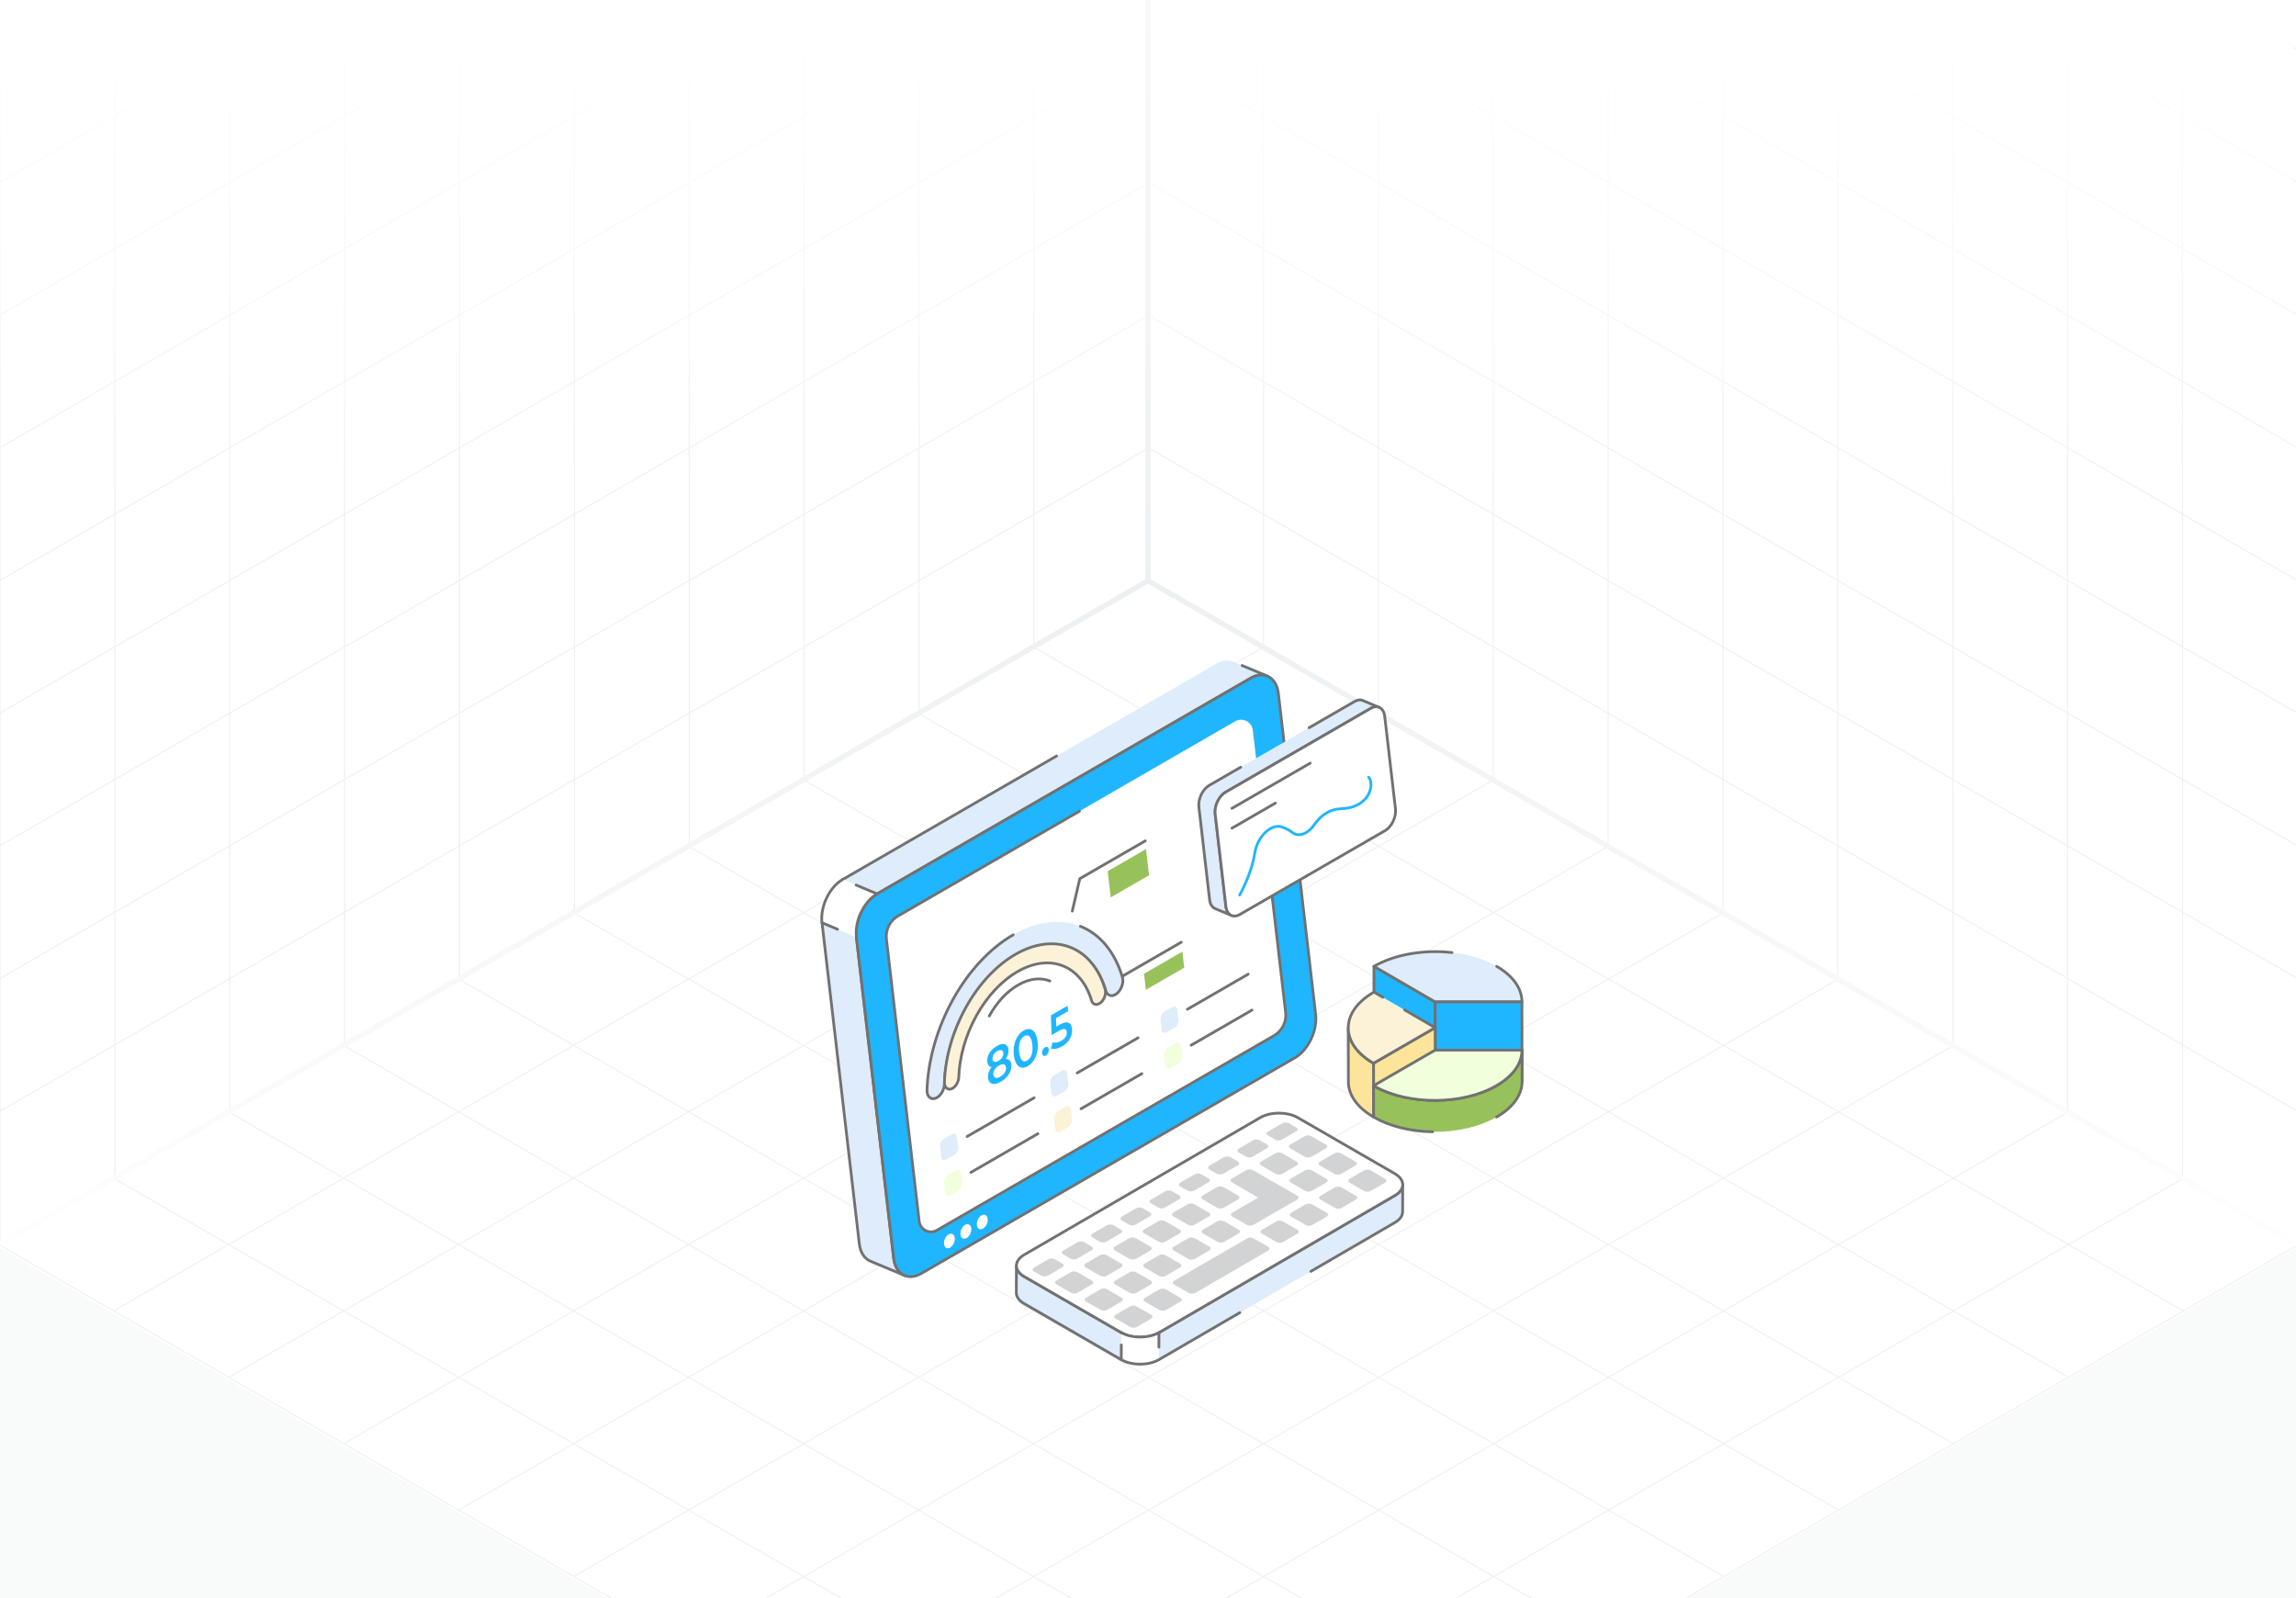 <svg width="431" height="300" viewBox="0 0 431 300" fill="none" xmlns="http://www.w3.org/2000/svg">
<rect x="0" y="0" width="431" height="300" fill="#333333" stroke="none"/>
<g clip-path="url(#clip0_2104_3490)">
<rect width="431" height="300" fill="white"/>
<path d="M237.193 121.463L21.336 246.088M258.779 133.925L42.922 258.55M280.365 146.388L64.507 271.013M301.95 158.85L86.093 283.475M323.536 171.313L107.679 295.938M345.122 183.775L129.265 308.4M366.707 196.238L150.85 320.863M388.293 208.7L172.436 333.325M409.879 221.163L194.022 345.788M194.022 121.463L409.879 246.088M172.436 133.925L388.293 258.55M150.85 146.388L366.707 271.013M129.265 158.85L345.122 283.475M107.679 171.313L323.536 295.938M86.093 183.775L301.95 308.4M64.507 196.238L280.365 320.863M42.922 208.7L258.779 333.325M21.336 221.163L237.193 345.788M215.607 109L-0.25 233.625L215.607 358.25L431.464 233.625L215.607 109Z" stroke="#EDF0F2" stroke-width="0.199"/>
<path d="M237.188 -127.629V121.454M258.75 -115.18V133.904M280.313 -102.731V146.353M301.876 -90.281V158.802M323.438 -77.832V171.251M345.001 -65.383V183.7M366.564 -52.934V196.15M388.126 -40.484V208.599M409.689 -28.035V221.048M215.625 -115.17L431.251 9.322M215.625 -90.261L431.251 34.23M215.625 -65.353L431.251 59.139M215.625 -40.445L431.251 84.047M215.625 -15.536L431.251 108.956M215.625 9.372L431.251 133.864M215.625 34.28L431.251 158.772M215.625 59.189L431.251 183.681M215.625 84.097L431.251 208.589M215.625 -140.078V109.005L431.251 233.497V-15.586L215.625 -140.078Z" stroke="#EDF0F2" stroke-width="0.199"/>
<path d="M194.062 -127.629V121.454M172.5 -115.18V133.904M150.937 -102.731V146.353M129.374 -90.281V158.802M107.812 -77.832V171.251M86.249 -65.383V183.7M64.686 -52.934V196.15M43.124 -40.484V208.599M21.561 -28.035V221.048M215.625 -115.17L-0.001 9.322M215.625 -90.261L-0.001 34.23M215.625 -65.353L-0.001 59.139M215.625 -40.445L-0.001 84.047M215.625 -15.536L-0.001 108.956M215.625 9.372L-0.001 133.864M215.625 34.28L-0.001 158.772M215.625 59.189L-0.001 183.681M215.625 84.097L-0.001 208.589M215.625 -140.078V109.005L-0.001 233.497V-15.586L215.625 -140.078Z" stroke="#EDF0F2" stroke-width="0.199"/>
<path d="M215.5 0L-0.5 0V184.5L215.5 60L215.5 0Z" fill="url(#paint0_linear_2104_3490)"/>
<path d="M214.5 0L430.5 0V184.5L214.5 60L214.5 0Z" fill="url(#paint1_linear_2104_3490)"/>
<path d="M215.5 418.5H431.5V234L215.5 358.5L215.5 418.5Z" fill="#F9FAFA"/>
<path d="M215.5 418.5H-0.5V234L215.5 358.5L215.5 418.5Z" fill="#F9FAFA"/>
<path d="M0 233.5L215.5 109M215.5 109L431 233.5M215.5 109V0" stroke="url(#paint2_radial_2104_3490)"/>
<path d="M257.912 181.398L257.936 196.337L269.424 203.013L269.401 188.075L257.912 181.398Z" fill="#1FB6FF"/>
<path d="M269.424 203.271C269.379 203.271 269.335 203.259 269.295 203.236L257.806 196.559C257.726 196.514 257.677 196.428 257.677 196.337L257.654 181.399C257.654 181.307 257.703 181.221 257.783 181.175C257.864 181.129 257.963 181.13 258.042 181.176L269.531 187.852C269.61 187.898 269.659 187.983 269.659 188.075L269.682 203.013C269.682 203.105 269.634 203.19 269.553 203.237C269.514 203.26 269.469 203.271 269.424 203.271ZM258.194 196.188L269.166 202.564L269.143 188.223L258.171 181.848L258.194 196.188Z" fill="#717171"/>
<path d="M278.906 180.388C272.553 177.75 263.643 178.086 257.912 181.395L269.401 188.072L285.693 188.072C285.707 185.658 284.127 183.241 280.958 181.399C280.312 181.024 279.625 180.687 278.906 180.388Z" fill="#DEECFB"/>
<path d="M285.694 188.339H269.401C269.356 188.339 269.311 188.326 269.272 188.303L257.783 181.627C257.703 181.581 257.654 181.496 257.654 181.404C257.654 181.311 257.704 181.227 257.783 181.18C261.673 178.934 267.209 177.953 272.589 178.558C272.731 178.573 272.832 178.701 272.817 178.844C272.801 178.984 272.668 179.08 272.531 179.07C267.436 178.502 262.207 179.371 258.434 181.408L269.471 187.822H285.431C285.332 185.495 283.708 183.304 280.829 181.63C280.705 181.558 280.663 181.401 280.735 181.277C280.807 181.154 280.964 181.111 281.088 181.184C284.239 183.016 285.967 185.465 285.952 188.081C285.951 188.224 285.836 188.339 285.694 188.339Z" fill="#717171"/>
<path d="M269.402 188.078L269.426 203.016L285.718 203.016L285.695 188.078L269.402 188.078Z" fill="#1FB6FF"/>
<path d="M285.719 203.27H269.426C269.284 203.27 269.168 203.155 269.168 203.012L269.145 188.075C269.145 188.006 269.172 187.94 269.22 187.892C269.269 187.844 269.334 187.816 269.403 187.816H285.695C285.837 187.816 285.953 187.931 285.953 188.075L285.977 203.012C285.977 203.081 285.949 203.146 285.901 203.195C285.853 203.243 285.787 203.27 285.719 203.27ZM269.684 202.754H285.46L285.438 188.333H269.661L269.684 202.754Z" fill="#717171"/>
<path d="M257.834 199.598L257.857 209.695L269.427 203.015L269.404 192.918L257.834 199.598Z" fill="#FCE49A"/>
<path d="M257.858 209.946C257.814 209.946 257.769 209.935 257.729 209.912C257.649 209.866 257.6 209.781 257.6 209.689L257.576 199.592C257.576 199.499 257.625 199.414 257.705 199.367L269.276 192.687C269.355 192.641 269.454 192.641 269.533 192.687C269.613 192.734 269.663 192.818 269.663 192.91L269.686 203.007C269.686 203.1 269.637 203.185 269.557 203.232L257.987 209.912C257.947 209.935 257.902 209.946 257.858 209.946ZM258.093 199.741L258.115 209.241L269.169 202.859L269.148 193.358L258.093 199.741Z" fill="#717171"/>
<path d="M253.094 192.965L253.117 203.062C253.124 205.463 254.702 207.859 257.853 209.691L257.83 199.593C254.679 197.762 253.101 195.365 253.094 192.965Z" fill="#FCE49A"/>
<path d="M257.852 209.953C257.807 209.953 257.762 209.941 257.723 209.918C254.592 208.099 252.865 205.666 252.858 203.068L252.834 192.97C252.833 192.827 252.949 192.711 253.092 192.711H253.092C253.234 192.711 253.35 192.826 253.35 192.968C253.357 195.377 254.994 197.651 257.958 199.375C258.038 199.42 258.087 199.505 258.087 199.597L258.11 209.694C258.11 209.787 258.062 209.872 257.981 209.919C257.941 209.942 257.897 209.953 257.852 209.953ZM253.356 195.393L253.374 203.066C253.38 205.366 254.874 207.546 257.593 209.238L257.571 199.746C255.508 198.521 254.072 197.025 253.356 195.393Z" fill="#717171"/>
<path d="M257.834 203.805L257.857 209.695C264.203 213.382 274.529 213.386 280.922 209.695C284.113 207.853 285.719 205.436 285.72 203.015L285.697 197.125C285.696 199.546 284.089 201.963 280.899 203.805C274.506 207.496 264.179 207.492 257.834 203.805Z" fill="#97C15A"/>
<path d="M268.924 212.717C268.923 212.717 268.922 212.717 268.92 212.717C264.693 212.65 260.718 211.656 257.728 209.918C257.649 209.873 257.6 209.788 257.6 209.696L257.576 203.807C257.576 203.714 257.625 203.628 257.705 203.582C257.786 203.536 257.885 203.537 257.964 203.583C264.231 207.223 274.462 207.223 280.77 203.582C283.78 201.845 285.438 199.552 285.439 197.125C285.439 196.983 285.555 196.867 285.697 196.867H285.697C285.839 196.867 285.955 196.982 285.955 197.124L285.979 203.014C285.978 205.633 284.228 208.086 281.052 209.919C280.928 209.988 280.77 209.947 280.699 209.824C280.628 209.701 280.67 209.543 280.794 209.471C283.804 207.734 285.462 205.441 285.462 203.015L285.449 199.526C284.717 201.221 283.209 202.771 281.028 204.03C274.706 207.679 264.531 207.753 258.094 204.248L258.116 209.546C261.015 211.194 264.847 212.136 268.928 212.2C269.071 212.202 269.184 212.32 269.182 212.462C269.18 212.604 269.065 212.717 268.924 212.717Z" fill="#717171"/>
<path d="M259.581 187.211L257.914 186.242C251.52 189.933 251.487 195.911 257.832 199.599L269.402 192.919L263.67 189.587" fill="#FCF2D7"/>
<path d="M257.83 199.849C257.786 199.849 257.741 199.837 257.701 199.814C254.56 197.988 252.832 195.547 252.836 192.938C252.84 190.311 254.597 187.85 257.783 186.01C257.864 185.964 257.963 185.966 258.042 186.012L259.709 186.98C259.832 187.051 259.874 187.209 259.803 187.333C259.73 187.455 259.571 187.498 259.45 187.425L257.913 186.533C254.974 188.267 253.356 190.538 253.352 192.939C253.349 195.321 254.938 197.572 257.832 199.292L268.886 192.91L263.539 189.802C263.415 189.731 263.373 189.573 263.445 189.449C263.516 189.326 263.675 189.283 263.798 189.357L269.53 192.688C269.61 192.734 269.659 192.819 269.659 192.911C269.659 193.003 269.61 193.088 269.53 193.134L257.96 199.815C257.92 199.838 257.875 199.849 257.83 199.849Z" fill="#717171"/>
<path d="M257.836 203.805C264.181 207.493 274.508 207.496 280.901 203.805C284.091 201.963 285.698 199.546 285.699 197.125L269.406 197.125L257.836 203.805Z" fill="#F1FFDD"/>
<path d="M269.354 206.822C265.13 206.822 260.912 205.891 257.707 204.028C257.627 203.982 257.578 203.897 257.578 203.806C257.578 203.713 257.628 203.628 257.707 203.582L269.278 196.901C269.317 196.879 269.361 196.867 269.407 196.867H285.699C285.768 196.867 285.833 196.894 285.882 196.943C285.93 196.991 285.957 197.057 285.957 197.125C285.956 199.744 284.207 202.196 281.03 204.029C277.805 205.891 273.576 206.822 269.354 206.822ZM258.358 203.803C264.653 207.224 274.595 207.149 280.772 203.582C283.675 201.907 285.321 199.714 285.435 197.384H269.476L258.358 203.803Z" fill="#717171"/>
<path d="M237.915 126.926C237.021 126.555 235.936 126.645 234.8 127.296L164.65 167.797L158.188 165.095L228.337 124.593C229.473 123.942 230.559 123.84 231.453 124.223L237.915 126.926Z" fill="#DEECFB"/>
<path d="M169.824 239.436L163.361 236.734C162.276 236.274 161.497 235.137 161.306 233.465L154.309 173.211L160.759 175.926L167.756 236.167C167.947 237.84 168.739 238.977 169.824 239.436Z" fill="#DEECFB"/>
<path d="M164.655 168.047C164.566 168.047 164.479 168 164.431 167.918C164.36 167.795 164.402 167.636 164.526 167.565L234.675 127.063C235.195 126.765 235.721 126.574 236.233 126.491L233.062 125.165C232.931 125.11 232.869 124.959 232.924 124.827C232.979 124.695 233.129 124.632 233.262 124.689L238.02 126.679C238.151 126.733 238.213 126.884 238.158 127.015C238.103 127.148 237.953 127.208 237.821 127.156C236.96 126.8 235.962 126.922 234.932 127.511L164.784 168.012C164.743 168.036 164.699 168.047 164.655 168.047Z" fill="#717171"/>
<path d="M158.19 165.35C158.101 165.35 158.014 165.304 157.966 165.221C157.895 165.098 157.937 164.939 158.061 164.868L198.218 141.683C198.341 141.612 198.499 141.654 198.571 141.778C198.642 141.901 198.6 142.059 198.476 142.131L158.319 165.316C158.278 165.339 158.234 165.35 158.19 165.35Z" fill="#717171"/>
<path d="M169.823 239.694C169.79 239.694 169.756 239.688 169.723 239.674L163.26 236.971C162.048 236.458 161.242 235.19 161.047 233.494L154.051 173.241C154.034 173.099 154.136 172.971 154.277 172.955C154.414 172.94 154.547 173.039 154.564 173.181L161.561 233.435C161.733 234.941 162.425 236.057 163.461 236.495L168.33 238.532C167.892 237.915 167.604 237.12 167.498 236.197L160.501 175.957C160.485 175.815 160.586 175.687 160.728 175.671C160.864 175.653 160.997 175.755 161.014 175.896L168.011 236.137C168.183 237.641 168.88 238.756 169.924 239.198C170.055 239.254 170.116 239.405 170.061 239.536C170.019 239.635 169.924 239.694 169.823 239.694Z" fill="#717171"/>
<path d="M234.804 127.295C237.307 125.85 239.623 127.141 239.977 130.19L246.974 190.433C247.328 193.482 245.584 197.117 243.082 198.562L172.932 239.063C170.43 240.508 168.114 239.217 167.76 236.168L160.762 175.924C160.408 172.876 162.152 169.241 164.655 167.796L234.804 127.295Z" fill="#1FB6FF"/>
<path d="M170.926 239.915C170.435 239.915 169.964 239.808 169.532 239.59C168.412 239.027 167.692 237.823 167.502 236.199L160.506 175.956C160.142 172.824 161.945 169.063 164.525 167.573L234.675 127.072C235.915 126.357 237.169 126.25 238.205 126.771C239.324 127.334 240.045 128.538 240.234 130.161L247.23 190.405C247.595 193.537 245.791 197.297 243.211 198.787L173.061 239.288C172.339 239.705 171.612 239.915 170.926 239.915ZM234.933 127.52L164.784 168.02C162.366 169.416 160.677 172.95 161.019 175.896L168.016 236.139C168.184 237.585 168.804 238.647 169.763 239.129C170.639 239.569 171.719 239.466 172.803 238.84L242.952 198.34C245.371 196.943 247.06 193.41 246.717 190.465L239.72 130.221C239.553 128.776 238.932 127.714 237.973 127.232C237.098 126.794 236.018 126.894 234.933 127.52Z" fill="#717171"/>
<path d="M168.59 171.935L231.861 135.405C233.246 134.606 234.996 135.486 235.18 137.074L241.334 190.054C241.539 191.816 240.677 193.53 239.141 194.417L175.869 230.946C174.485 231.746 172.735 230.866 172.55 229.278L166.397 176.298C166.192 174.536 167.054 172.822 168.59 171.935Z" fill="white"/>
<path d="M174.758 231.503C174.378 231.503 173.997 231.414 173.645 231.238C172.896 230.862 172.391 230.139 172.294 229.307L166.141 176.328C165.925 174.462 166.835 172.65 168.461 171.711L202.513 152.05C202.636 151.979 202.795 152.021 202.866 152.145C202.938 152.268 202.895 152.426 202.772 152.498L168.72 172.158C167.272 172.994 166.461 174.607 166.654 176.267L172.807 229.247C172.884 229.906 173.283 230.478 173.876 230.776C174.468 231.074 175.166 231.055 175.741 230.721L239.013 194.192C240.46 193.357 241.271 191.743 241.078 190.082L236.376 149.602C236.36 149.459 236.461 149.331 236.603 149.315C236.741 149.294 236.872 149.399 236.889 149.541L241.591 190.023C241.807 191.889 240.896 193.701 239.271 194.64L175.999 231.169C175.615 231.391 175.187 231.503 174.758 231.503Z" fill="#717171"/>
<path d="M160.758 175.927L154.3 173.223C153.945 170.174 155.689 166.539 158.192 165.094L164.65 167.798C162.147 169.243 160.403 172.878 160.758 175.927Z" fill="white"/>
<path d="M157.227 174.699C157.194 174.699 157.16 174.693 157.128 174.679L154.199 173.453C154.114 173.416 154.054 173.337 154.043 173.245C153.679 170.112 155.482 166.352 158.063 164.862C158.186 164.792 158.344 164.833 158.415 164.957C158.487 165.081 158.444 165.239 158.321 165.31C155.943 166.682 154.271 170.12 154.54 173.035L157.327 174.203C157.459 174.258 157.52 174.409 157.465 174.541C157.424 174.64 157.328 174.699 157.227 174.699Z" fill="#717171"/>
<path d="M160.76 176.182C160.631 176.182 160.519 176.085 160.504 175.954C160.161 172.996 161.748 169.48 164.098 167.842L160.615 166.384C160.484 166.329 160.422 166.178 160.477 166.046C160.532 165.914 160.684 165.851 160.815 165.908L164.752 167.556C164.843 167.594 164.904 167.681 164.91 167.778C164.916 167.876 164.867 167.969 164.782 168.018C162.364 169.414 160.674 172.948 161.017 175.894C161.033 176.036 160.932 176.164 160.79 176.18C160.78 176.181 160.77 176.182 160.76 176.182Z" fill="#717171"/>
<path d="M263.31 222.387L263.298 227.461C263.298 228.197 262.812 228.932 261.852 229.494L217.539 255.245L217.552 250.158L261.864 224.407C262.824 223.846 263.31 223.11 263.31 222.387Z" fill="#DEECFB"/>
<path d="M210.491 250.157L210.479 255.244L192.263 244.721C191.278 244.16 190.779 243.412 190.779 242.664L190.804 237.602C190.804 238.337 191.303 239.085 192.276 239.646L210.491 250.157Z" fill="#DEECFB"/>
<path d="M217.536 255.5C217.447 255.5 217.36 255.454 217.312 255.372C217.241 255.248 217.283 255.091 217.406 255.019L232.611 246.184C232.732 246.111 232.891 246.154 232.963 246.277C233.035 246.401 232.993 246.558 232.87 246.63L217.665 255.465C217.624 255.489 217.58 255.5 217.536 255.5Z" fill="#717171"/>
<path d="M217.549 250.417C217.461 250.417 217.374 250.371 217.326 250.289C217.254 250.165 217.296 250.007 217.42 249.936L261.732 224.184C262.567 223.696 263.047 223.045 263.05 222.394V222.386C263.051 222.244 263.166 222.129 263.308 222.129C263.308 222.129 263.308 222.129 263.309 222.129C263.451 222.129 263.567 222.245 263.567 222.387C263.567 222.387 263.567 222.387 263.567 222.388C263.567 222.39 263.567 222.393 263.567 222.395L263.554 227.463C263.554 228.323 262.995 229.124 261.98 229.717L246.197 238.888C246.074 238.96 245.917 238.917 245.844 238.795C245.773 238.671 245.815 238.514 245.938 238.442L261.72 229.271C262.57 228.775 263.038 228.132 263.038 227.462L263.047 223.749C262.785 224.075 262.429 224.375 261.992 224.63L217.679 250.382C217.638 250.406 217.594 250.417 217.549 250.417Z" fill="#717171"/>
<path d="M210.479 255.503C210.436 255.503 210.391 255.491 210.35 255.468L192.135 244.946C191.095 244.353 190.521 243.542 190.521 242.665L190.547 237.601C190.547 237.459 190.663 237.344 190.805 237.344H190.805C190.948 237.344 191.063 237.46 191.063 237.602C191.063 238.267 191.552 238.931 192.405 239.423L210.621 249.934C210.745 250.005 210.787 250.163 210.715 250.287C210.644 250.41 210.486 250.451 210.363 250.381L192.147 239.871C191.692 239.608 191.324 239.297 191.057 238.958L191.038 242.666C191.038 243.348 191.518 244 192.392 244.498L210.609 255.021C210.732 255.092 210.775 255.25 210.703 255.373C210.655 255.456 210.568 255.503 210.479 255.503Z" fill="#717171"/>
<path d="M261.841 220.33C263.791 221.456 263.801 223.285 261.864 224.411L217.552 250.162C215.606 251.293 212.448 251.293 210.498 250.167L192.276 239.647C190.318 238.516 190.308 236.687 192.253 235.556L236.565 209.805C238.503 208.679 241.661 208.679 243.619 209.809L261.841 220.33Z" fill="white"/>
<path d="M214.023 251.259C212.7 251.259 211.377 250.968 210.369 250.386L192.147 239.866C191.114 239.269 190.544 238.462 190.543 237.59C190.542 236.725 191.103 235.922 192.124 235.329L236.436 209.577C238.443 208.411 241.724 208.412 243.749 209.58L261.97 220.101C263 220.696 263.568 221.503 263.569 222.372C263.57 223.236 263.011 224.038 261.994 224.629L217.681 250.381C216.674 250.967 215.349 251.259 214.023 251.259ZM240.081 209.211C238.852 209.211 237.627 209.483 236.695 210.023L192.383 235.775C191.529 236.272 191.058 236.917 191.059 237.589C191.06 238.269 191.538 238.918 192.406 239.419L210.627 249.938C212.504 251.022 215.553 251.021 217.422 249.935L261.735 224.183C262.585 223.688 263.054 223.046 263.053 222.373C263.052 221.696 262.576 221.047 261.712 220.549L243.491 210.028C242.548 209.484 241.313 209.211 240.081 209.211Z" fill="#717171"/>
<path d="M227.001 234.025C227.339 234.221 227.347 234.538 227.005 234.736L224.294 236.312C223.958 236.507 223.405 236.507 223.066 236.312L220.337 234.736C219.993 234.538 219.997 234.221 220.333 234.025L223.045 232.45C223.386 232.251 223.928 232.251 224.272 232.45L227.001 234.025Z" fill="#D1D3D4"/>
<path d="M249.044 227.667C249.382 227.862 249.384 228.183 249.042 228.381L246.331 229.957C245.995 230.152 245.442 230.152 245.103 229.957L242.374 228.381C242.036 228.186 242.034 227.866 242.37 227.67L245.081 226.095C245.423 225.896 245.976 225.896 246.314 226.091L249.044 227.667Z" fill="#D1D3D4"/>
<path d="M226.932 227.627C227.27 227.823 227.272 228.143 226.936 228.338L224.224 229.914C223.883 230.113 223.335 230.109 222.997 229.914L220.268 228.338C219.924 228.14 219.917 227.823 220.258 227.624L222.97 226.048C223.306 225.853 223.859 225.853 224.203 226.052L226.932 227.627Z" fill="#D1D3D4"/>
<path d="M226.851 221.219C227.195 221.418 227.197 221.738 226.861 221.934L224.149 223.509C223.813 223.705 223.26 223.705 222.916 223.506L221.552 222.718C221.213 222.523 221.212 222.203 221.548 222.007L224.259 220.432C224.595 220.236 225.148 220.236 225.487 220.432L226.851 221.219Z" fill="#D1D3D4"/>
<path d="M232.347 218.028C232.691 218.226 232.693 218.546 232.351 218.745L229.64 220.321C229.303 220.516 228.751 220.516 228.407 220.318L227.042 219.53C226.704 219.334 226.702 219.014 227.038 218.819L229.749 217.243C230.091 217.045 230.644 217.045 230.982 217.24L232.347 218.028Z" fill="#D1D3D4"/>
<path d="M232.42 224.428C232.758 224.623 232.76 224.944 232.424 225.139L229.712 226.715C229.376 226.91 228.823 226.91 228.485 226.715L225.756 225.139C225.412 224.941 225.41 224.62 225.746 224.425L228.458 222.849C228.794 222.654 229.347 222.654 229.691 222.852L232.42 224.428Z" fill="#D1D3D4"/>
<path d="M243.48 224.454C243.818 224.649 243.82 224.97 243.484 225.165L235.278 229.934C234.942 230.129 234.389 230.129 234.051 229.934L231.322 228.358C230.978 228.159 230.981 227.842 231.317 227.647L239.523 222.878C239.859 222.683 240.407 222.68 240.751 222.878L243.48 224.454Z" fill="#D1D3D4"/>
<path d="M232.497 230.833C232.836 231.028 232.837 231.348 232.501 231.544L229.79 233.119C229.448 233.318 228.901 233.315 228.562 233.119L225.833 231.544C225.489 231.345 225.488 231.031 225.829 230.833L228.541 229.257C228.877 229.062 229.424 229.059 229.768 229.257L232.497 230.833Z" fill="#D1D3D4"/>
<path d="M199.394 237.174C199.738 237.372 199.745 237.689 199.404 237.888L196.692 239.464C196.356 239.659 195.803 239.659 195.459 239.461L194.095 238.673C193.756 238.477 193.755 238.157 194.091 237.962L196.802 236.386C197.144 236.187 197.691 236.191 198.03 236.386L199.394 237.174Z" fill="#D1D3D4"/>
<path d="M210.383 230.794C210.726 230.992 210.728 231.312 210.392 231.508L207.681 233.084C207.344 233.279 206.792 233.279 206.448 233.08L205.083 232.293C204.745 232.097 204.743 231.777 205.079 231.582L207.79 230.006C208.127 229.811 208.68 229.811 209.018 230.006L210.383 230.794Z" fill="#D1D3D4"/>
<path d="M204.889 233.981C205.233 234.18 205.235 234.5 204.899 234.695L202.187 236.271C201.846 236.47 201.293 236.47 200.949 236.271L199.584 235.483C199.246 235.288 199.244 234.968 199.586 234.769L202.297 233.193C202.633 232.998 203.186 232.998 203.525 233.193L204.889 233.981Z" fill="#D1D3D4"/>
<path d="M215.949 234.01C216.288 234.206 216.289 234.526 215.953 234.721L213.242 236.297C212.906 236.492 212.353 236.492 212.014 236.297L209.285 234.721C208.941 234.523 208.939 234.202 209.276 234.007L211.987 232.431C212.323 232.236 212.876 232.236 213.22 232.434L215.949 234.01Z" fill="#D1D3D4"/>
<path d="M221.513 237.219C221.851 237.415 221.853 237.735 221.517 237.93L218.805 239.506C218.469 239.702 217.916 239.701 217.578 239.506L214.849 237.931C214.505 237.732 214.509 237.415 214.845 237.22L217.556 235.644C217.892 235.448 218.44 235.445 218.784 235.644L221.513 237.219Z" fill="#D1D3D4"/>
<path d="M243.548 230.859C243.886 231.054 243.888 231.374 243.552 231.57L240.84 233.146C240.504 233.341 239.951 233.341 239.613 233.146L236.884 231.57C236.546 231.375 236.544 231.054 236.88 230.859L239.591 229.283C239.927 229.088 240.48 229.088 240.819 229.283L243.548 230.859Z" fill="#D1D3D4"/>
<path d="M221.437 230.812C221.776 231.008 221.783 231.325 221.441 231.523L218.73 233.099C218.394 233.294 217.841 233.294 217.503 233.099L214.773 231.523C214.43 231.325 214.428 231.004 214.764 230.809L217.475 229.233C217.817 229.035 218.364 229.038 218.708 229.236L221.437 230.812Z" fill="#D1D3D4"/>
<path d="M238.058 234.046C238.397 234.242 238.399 234.562 238.062 234.757L224.368 242.716C224.032 242.911 223.479 242.911 223.14 242.716L220.411 241.14C220.073 240.945 220.071 240.625 220.407 240.429L234.102 232.471C234.438 232.275 234.991 232.275 235.329 232.471L238.058 234.046Z" fill="#D1D3D4"/>
<path d="M210.53 243.6C210.869 243.795 210.876 244.112 210.534 244.311L207.823 245.886C207.487 246.082 206.934 246.082 206.596 245.886L203.866 244.311C203.522 244.112 203.526 243.795 203.862 243.6L206.574 242.024C206.916 241.825 207.457 241.825 207.801 242.024L210.53 243.6Z" fill="#D1D3D4"/>
<path d="M216.091 246.813C216.429 247.009 216.436 247.326 216.095 247.524L213.383 249.1C213.047 249.295 212.494 249.295 212.156 249.1L209.427 247.524C209.089 247.329 209.087 247.009 209.423 246.813L212.134 245.238C212.476 245.039 213.023 245.042 213.362 245.238L216.091 246.813Z" fill="#D1D3D4"/>
<path d="M221.586 243.624C221.924 243.82 221.926 244.14 221.59 244.335L218.878 245.911C218.537 246.11 217.984 246.11 217.645 245.914L214.916 244.339C214.578 244.143 214.576 243.823 214.918 243.625L217.629 242.049C217.965 241.853 218.518 241.854 218.857 242.049L221.586 243.624Z" fill="#D1D3D4"/>
<path d="M204.967 240.386C205.305 240.582 205.312 240.899 204.971 241.097L202.259 242.673C201.923 242.868 201.37 242.868 201.032 242.673L198.303 241.097C197.959 240.899 197.957 240.578 198.293 240.383L201.005 238.807C201.346 238.609 201.894 238.612 202.238 238.811L204.967 240.386Z" fill="#D1D3D4"/>
<path d="M210.46 237.194C210.798 237.389 210.8 237.709 210.464 237.905L207.752 239.48C207.411 239.679 206.858 239.679 206.519 239.484L203.79 237.908C203.447 237.709 203.445 237.389 203.786 237.191L206.498 235.615C206.834 235.419 207.387 235.42 207.731 235.618L210.46 237.194Z" fill="#D1D3D4"/>
<path d="M216.021 240.407C216.36 240.602 216.362 240.923 216.026 241.118L213.314 242.694C212.972 242.892 212.419 242.892 212.081 242.697L209.352 241.121C209.008 240.923 209.012 240.606 209.354 240.407L212.065 238.831C212.401 238.636 212.948 238.633 213.292 238.831L216.021 240.407Z" fill="#D1D3D4"/>
<path d="M221.361 224.407C221.705 224.605 221.707 224.926 221.371 225.121L218.659 226.697C218.318 226.895 217.77 226.892 217.426 226.694L216.062 225.906C215.723 225.71 215.716 225.393 216.058 225.195L218.769 223.619C219.105 223.424 219.658 223.424 219.997 223.619L221.361 224.407Z" fill="#D1D3D4"/>
<path d="M215.867 227.6C216.211 227.798 216.218 228.115 215.876 228.314L213.165 229.889C212.829 230.085 212.276 230.085 211.932 229.886L210.567 229.098C210.229 228.903 210.227 228.583 210.563 228.388L213.275 226.812C213.617 226.613 214.164 226.616 214.502 226.812L215.867 227.6Z" fill="#D1D3D4"/>
<path d="M237.832 214.837C238.176 215.035 238.177 215.355 237.841 215.551L235.13 217.126C234.794 217.322 234.241 217.322 233.897 217.123L232.532 216.336C232.194 216.14 232.192 215.82 232.528 215.625L235.24 214.049C235.576 213.854 236.129 213.854 236.467 214.049L237.832 214.837Z" fill="#D1D3D4"/>
<path d="M243.4 218.057C243.739 218.252 243.741 218.573 243.404 218.768L240.693 220.344C240.357 220.539 239.804 220.539 239.465 220.344L236.736 218.768C236.393 218.57 236.391 218.249 236.727 218.054L239.438 216.478C239.774 216.283 240.327 216.283 240.671 216.481L243.4 218.057Z" fill="#D1D3D4"/>
<path d="M248.96 221.266C249.298 221.462 249.3 221.782 248.964 221.977L246.253 223.553C245.917 223.748 245.364 223.748 245.025 223.553L242.296 221.977C241.952 221.779 241.956 221.462 242.292 221.266L245.003 219.691C245.34 219.495 245.887 219.492 246.231 219.691L248.96 221.266Z" fill="#D1D3D4"/>
<path d="M254.524 224.476C254.863 224.671 254.865 224.992 254.528 225.187L251.817 226.763C251.481 226.958 250.928 226.958 250.59 226.763L247.86 225.187C247.522 224.992 247.52 224.671 247.856 224.476L250.568 222.9C250.904 222.705 251.457 222.705 251.795 222.9L254.524 224.476Z" fill="#D1D3D4"/>
<path d="M243.318 211.649C243.662 211.848 243.664 212.168 243.328 212.363L240.616 213.939C240.28 214.134 239.727 214.134 239.383 213.936L238.019 213.148C237.68 212.953 237.678 212.632 238.015 212.437L240.726 210.861C241.062 210.666 241.615 210.666 241.953 210.861L243.318 211.649Z" fill="#D1D3D4"/>
<path d="M248.889 214.862C249.227 215.057 249.229 215.377 248.893 215.573L246.181 217.148C245.845 217.344 245.292 217.344 244.954 217.148L242.225 215.573C241.881 215.374 241.879 215.054 242.215 214.859L244.926 213.283C245.263 213.087 245.816 213.088 246.159 213.286L248.889 214.862Z" fill="#D1D3D4"/>
<path d="M254.452 218.075C254.791 218.27 254.792 218.591 254.456 218.786L251.745 220.362C251.409 220.557 250.856 220.557 250.517 220.362L247.788 218.786C247.444 218.587 247.448 218.27 247.784 218.075L250.496 216.499C250.832 216.304 251.379 216.301 251.723 216.499L254.452 218.075Z" fill="#D1D3D4"/>
<path d="M260.015 221.289C260.353 221.484 260.355 221.804 260.019 222L257.307 223.575C256.971 223.771 256.418 223.771 256.08 223.575L253.351 222C253.012 221.804 253.01 221.484 253.347 221.289L256.058 219.713C256.394 219.518 256.947 219.518 257.285 219.713L260.015 221.289Z" fill="#D1D3D4"/>
<path d="M243.481 224.452C243.82 224.648 243.821 224.968 243.48 225.167L240.768 226.742C240.432 226.938 239.879 226.938 239.541 226.742L231.248 221.954C230.904 221.756 230.902 221.436 231.238 221.24L233.95 219.665C234.292 219.466 234.845 219.466 235.188 219.665L243.481 224.452Z" fill="#D1D3D4"/>
<path d="M217.553 250.156L217.538 255.238C215.593 256.369 212.435 256.369 210.484 255.243L210.499 250.161C212.449 251.287 215.607 251.287 217.553 250.156Z" fill="white"/>
<path d="M214.009 256.339C212.687 256.339 211.364 256.047 210.356 255.465C210.275 255.419 210.227 255.333 210.227 255.24L210.234 252.472C210.235 252.33 210.35 252.215 210.492 252.215H210.493C210.636 252.215 210.751 252.331 210.75 252.474L210.743 255.09C212.628 256.101 215.582 256.075 217.409 255.014C217.531 254.942 217.69 254.984 217.762 255.107C217.834 255.231 217.792 255.389 217.668 255.46C216.661 256.046 215.336 256.339 214.009 256.339Z" fill="#717171"/>
<path d="M217.547 253.152H217.546C217.403 253.152 217.288 253.036 217.289 252.893L217.295 250.58C215.269 251.54 212.265 251.474 210.371 250.381C210.248 250.309 210.205 250.151 210.277 250.028C210.348 249.905 210.507 249.863 210.629 249.933C212.507 251.017 215.555 251.016 217.425 249.93C217.504 249.883 217.603 249.882 217.683 249.929C217.763 249.975 217.813 250.061 217.812 250.154L217.805 252.895C217.804 253.037 217.689 253.152 217.547 253.152Z" fill="#717171"/>
<path d="M201.286 171.288C201.267 171.288 201.247 171.286 201.227 171.281C201.089 171.248 201.002 171.11 201.034 170.971L202.451 164.883C202.467 164.813 202.511 164.754 202.573 164.717L214.859 157.625C214.982 157.553 215.14 157.595 215.212 157.719C215.283 157.842 215.241 158.001 215.118 158.072L202.928 165.109L201.537 171.088C201.51 171.207 201.403 171.288 201.286 171.288Z" fill="#717171"/>
<path d="M215.129 159.387L215.7 164.302L208.503 168.458L207.932 163.542L215.129 159.387Z" fill="#97C15A"/>
<path d="M221.951 178.641L222.301 181.651L215.104 185.806L214.754 182.796L221.951 178.641Z" fill="#97C15A"/>
<path d="M207.932 185.106C207.843 185.106 207.756 185.059 207.709 184.977C207.637 184.854 207.679 184.695 207.803 184.624L221.617 176.648C221.74 176.577 221.898 176.618 221.969 176.742C222.041 176.866 221.998 177.024 221.875 177.095L208.061 185.072C208.02 185.095 207.976 185.106 207.932 185.106Z" fill="#717171"/>
<path d="M190.206 175.477C194.764 172.846 199.189 172.424 202.812 173.877C206.435 175.321 209.277 178.628 210.7 183.437C210.992 184.415 210.529 185.783 209.67 186.496C209.574 186.575 209.477 186.643 209.38 186.699C208.617 187.139 207.857 186.873 207.598 186.005C206.428 182.027 204.08 179.297 201.078 178.101C198.075 176.906 194.443 177.249 190.665 179.43C186.888 181.611 183.63 185.246 181.273 189.536C178.908 193.83 177.45 198.757 177.293 203.502C177.255 204.542 176.648 205.596 175.88 206.04C175.782 206.096 175.682 206.143 175.58 206.178C174.682 206.479 173.979 205.785 174.021 204.614C174.218 198.87 175.976 192.906 178.836 187.72C181.688 182.528 185.642 178.112 190.206 175.477Z" fill="#DEECFB"/>
<path d="M175.167 206.508C174.889 206.508 174.628 206.424 174.406 206.257C173.969 205.93 173.734 205.328 173.76 204.606C173.953 198.955 175.675 192.914 178.607 187.596C181.574 182.194 185.647 177.811 190.074 175.255C190.198 175.184 190.355 175.226 190.427 175.35C190.498 175.473 190.456 175.631 190.332 175.703C185.986 178.212 181.982 182.524 179.059 187.845C176.165 193.093 174.467 199.052 174.276 204.624C174.256 205.176 174.416 205.62 174.715 205.844C174.928 206.003 175.198 206.033 175.495 205.934C175.579 205.905 175.664 205.866 175.747 205.818C176.457 205.408 176.997 204.431 177.031 203.495C177.186 198.832 178.611 193.83 181.044 189.413C183.496 184.95 186.866 181.325 190.533 179.207C194.223 177.079 198.002 176.603 201.169 177.863C204.309 179.113 206.679 181.979 207.842 185.934C207.942 186.269 208.127 186.5 208.377 186.599C208.628 186.698 208.938 186.656 209.248 186.477C209.332 186.428 209.417 186.369 209.503 186.299C210.288 185.646 210.713 184.395 210.449 183.513C209.085 178.9 206.337 175.563 202.713 174.119C202.581 174.065 202.516 173.916 202.569 173.783C202.622 173.651 202.77 173.588 202.904 173.639C206.679 175.143 209.534 178.598 210.944 183.365C211.267 184.445 210.779 185.909 209.832 186.696C209.724 186.786 209.615 186.86 209.507 186.923C209.057 187.184 208.589 187.238 208.185 187.079C207.79 186.921 207.493 186.566 207.347 186.08C206.229 182.28 203.967 179.533 200.979 178.343C197.915 177.122 194.393 177.577 190.791 179.655C187.204 181.726 183.904 185.28 181.496 189.661C179.101 194.01 177.699 198.928 177.548 203.512C177.506 204.633 176.872 205.765 176.006 206.265C175.894 206.33 175.779 206.383 175.662 206.423C175.493 206.48 175.327 206.508 175.167 206.508Z" fill="#717171"/>
<path d="M190.599 179.159C194.347 176.995 197.987 176.648 200.967 177.844C203.946 179.031 206.284 181.751 207.453 185.706C207.694 186.511 207.313 187.635 206.607 188.222C206.528 188.287 206.448 188.342 206.368 188.388C205.741 188.751 205.116 188.532 204.902 187.818C203.94 184.546 202.009 182.301 199.54 181.318C197.071 180.334 194.083 180.617 190.977 182.411C187.87 184.204 185.191 187.193 183.252 190.721C181.307 194.253 180.108 198.306 179.979 202.208C179.948 203.063 179.449 203.93 178.817 204.295C178.737 204.341 178.655 204.379 178.571 204.408C177.832 204.656 177.253 204.085 177.289 203.122C177.45 198.398 178.896 193.494 181.249 189.228C183.594 184.958 186.845 181.327 190.599 179.159Z" fill="#FCF2D7"/>
<path d="M178.234 204.724C177.995 204.724 177.771 204.652 177.581 204.509C177.209 204.231 177.009 203.723 177.031 203.114C177.191 198.458 178.608 193.483 181.023 189.103C183.468 184.653 186.823 181.042 190.471 178.936C194.149 176.813 197.909 176.34 201.064 177.604C204.18 178.847 206.538 181.698 207.702 185.633C207.972 186.538 207.564 187.762 206.772 188.421C206.68 188.496 206.59 188.559 206.499 188.612C206.116 188.834 205.717 188.879 205.371 188.742C205.034 188.608 204.779 188.306 204.655 187.893C203.74 184.781 201.89 182.531 199.445 181.558C196.938 180.559 194.055 180.932 191.106 182.634C188.164 184.334 185.455 187.25 183.479 190.845C181.513 194.416 180.362 198.454 180.237 202.216C180.203 203.154 179.672 204.1 178.947 204.52C178.852 204.574 178.755 204.617 178.657 204.653C178.513 204.701 178.371 204.724 178.234 204.724ZM190.729 179.384C187.162 181.443 183.876 184.983 181.475 189.352C179.099 193.662 177.704 198.556 177.547 203.132C177.531 203.57 177.656 203.921 177.89 204.096C178.053 204.217 178.26 204.243 178.489 204.163C178.555 204.141 178.622 204.11 178.688 204.072C179.259 203.742 179.694 202.954 179.721 202.199C179.848 198.358 181.022 194.237 183.027 190.597C185.048 186.919 187.825 183.933 190.848 182.187C193.895 180.429 197.016 180.035 199.636 181.078C202.231 182.112 204.19 184.48 205.151 187.746C205.229 188.008 205.371 188.186 205.563 188.262C205.759 188.34 205.998 188.304 206.24 188.165C206.307 188.126 206.376 188.078 206.444 188.023C207.065 187.506 207.415 186.479 207.206 185.78C206.088 182 203.839 179.267 200.872 178.084C197.87 176.88 194.266 177.341 190.729 179.384Z" fill="#717171"/>
<path d="M197.08 184.152C195.356 183.465 193.269 183.663 191.099 184.916C188.929 186.168 187.057 188.257 185.703 190.721" fill="white"/>
<path d="M185.704 190.975C185.661 190.975 185.619 190.965 185.579 190.943C185.454 190.874 185.409 190.718 185.477 190.593C186.897 188.011 188.848 185.915 190.97 184.688C193.118 183.449 195.324 183.17 197.176 183.909C197.309 183.961 197.373 184.111 197.321 184.244C197.268 184.377 197.118 184.44 196.986 184.389C195.257 183.7 193.266 183.958 191.229 185.136C189.186 186.315 187.305 188.341 185.93 190.841C185.883 190.927 185.794 190.975 185.704 190.975Z" fill="#717171"/>
<path d="M189.508 199.038C189.688 199.219 189.798 199.479 189.839 199.836C189.885 200.23 189.836 200.628 189.686 201.031C189.541 201.431 189.314 201.808 188.999 202.158C188.689 202.505 188.315 202.805 187.878 203.058C187.44 203.311 187.053 203.45 186.706 203.482C186.359 203.514 186.079 203.431 185.865 203.237C185.656 203.04 185.527 202.747 185.481 202.353C185.439 201.995 185.479 201.649 185.592 201.299C185.711 200.952 185.895 200.619 186.152 200.31C185.921 200.288 185.735 200.201 185.594 200.031C185.452 199.866 185.367 199.631 185.331 199.328C185.289 198.964 185.336 198.594 185.469 198.227C185.602 197.859 185.811 197.512 186.092 197.194C186.373 196.87 186.713 196.597 187.101 196.372C187.499 196.143 187.856 196.014 188.172 195.994C188.487 195.967 188.746 196.044 188.947 196.219C189.148 196.394 189.265 196.669 189.307 197.033C189.342 197.336 189.318 197.634 189.225 197.927C189.137 198.224 188.99 198.509 188.789 198.787C189.085 198.778 189.323 198.867 189.508 199.038ZM188.606 201.331C188.798 201.02 188.873 200.705 188.835 200.377C188.797 200.05 188.664 199.862 188.428 199.798C188.192 199.733 187.893 199.809 187.525 200.021C187.162 200.231 186.884 200.489 186.697 200.797C186.509 201.106 186.434 201.415 186.472 201.742C186.51 202.069 186.644 202.263 186.875 202.331C187.105 202.392 187.405 202.322 187.768 202.113C188.136 201.9 188.413 201.636 188.606 201.331ZM186.503 197.986C186.343 198.253 186.279 198.529 186.313 198.82C186.345 199.098 186.46 199.265 186.658 199.325C186.861 199.382 187.115 199.327 187.424 199.148C187.737 198.968 187.976 198.739 188.141 198.469C188.306 198.199 188.37 197.929 188.338 197.65C188.304 197.36 188.188 197.187 187.98 197.133C187.778 197.081 187.519 197.14 187.211 197.318C186.902 197.496 186.668 197.722 186.503 197.986Z" fill="#1FB6FF"/>
<path d="M194.279 193.881C194.531 194.272 194.695 194.817 194.776 195.508C194.856 196.205 194.832 196.86 194.696 197.475C194.56 198.09 194.341 198.624 194.034 199.087C193.726 199.542 193.358 199.897 192.935 200.141C192.507 200.388 192.109 200.476 191.745 200.408C191.376 200.337 191.068 200.107 190.82 199.713C190.568 199.322 190.398 198.779 190.318 198.082C190.237 197.391 190.267 196.734 190.403 196.119C190.533 195.506 190.753 194.972 191.06 194.51C191.363 194.057 191.731 193.703 192.159 193.456C192.582 193.211 192.98 193.124 193.349 193.189C193.718 193.26 194.026 193.49 194.279 193.881ZM193.647 197.997C193.821 197.483 193.869 196.847 193.78 196.083C193.692 195.325 193.511 194.816 193.248 194.56C192.985 194.305 192.659 194.286 192.28 194.504C191.902 194.723 191.626 195.089 191.452 195.597C191.272 196.108 191.23 196.747 191.318 197.505C191.406 198.269 191.582 198.775 191.851 199.034C192.114 199.289 192.435 199.311 192.813 199.093C193.191 198.874 193.472 198.505 193.647 197.997Z" fill="#1FB6FF"/>
<path d="M196.157 196.606C196.336 196.503 196.494 196.489 196.629 196.56C196.766 196.636 196.847 196.783 196.873 197.014C196.899 197.238 196.856 197.457 196.753 197.672C196.646 197.889 196.51 198.045 196.336 198.146C196.162 198.246 196.009 198.257 195.868 198.183C195.731 198.107 195.646 197.962 195.62 197.738C195.593 197.507 195.631 197.291 195.734 197.077C195.837 196.868 195.978 196.709 196.157 196.606Z" fill="#1FB6FF"/>
<path d="M200.403 188.793L200.52 189.805L198.227 191.129L198.287 192.699L198.799 192.403C199.551 191.969 200.129 191.829 200.529 191.98C200.933 192.122 201.168 192.503 201.239 193.116C201.285 193.503 201.246 193.907 201.124 194.314C201.006 194.718 200.796 195.105 200.505 195.474C200.212 195.836 199.835 196.157 199.373 196.425C198.99 196.646 198.614 196.792 198.245 196.862C197.871 196.936 197.552 196.926 197.28 196.831L197.589 195.65C197.811 195.735 198.069 195.755 198.355 195.706C198.647 195.66 198.938 195.557 199.236 195.385C199.584 195.184 199.847 194.935 200.031 194.641C200.21 194.35 200.281 194.051 200.245 193.741C200.206 193.408 200.072 193.214 199.834 193.17C199.6 193.124 199.217 193.255 198.695 193.556L197.406 194.3L197.273 190.6L200.403 188.793Z" fill="#1FB6FF"/>
<path d="M178.079 231.716C178.633 231.396 179.152 231.687 179.232 232.37C179.311 233.053 178.92 233.87 178.367 234.19C177.806 234.513 177.287 234.222 177.207 233.539C177.128 232.856 177.519 232.039 178.079 231.716Z" fill="white"/>
<path d="M181.169 229.928C181.729 229.605 182.242 229.9 182.322 230.583C182.401 231.266 182.017 232.079 181.456 232.402C180.896 232.726 180.377 232.434 180.297 231.751C180.218 231.069 180.609 230.252 181.169 229.928Z" fill="white"/>
<path d="M184.251 228.151C184.812 227.827 185.324 228.123 185.404 228.805C185.483 229.488 185.099 230.301 184.538 230.625C183.978 230.948 183.459 230.657 183.379 229.974C183.3 229.291 183.691 228.474 184.251 228.151Z" fill="white"/>
<path d="M258.883 132.78C258.448 132.587 257.885 132.635 257.322 132.973L230.069 148.7C228.814 149.425 227.929 151.26 228.106 152.805L230.134 170.206C230.23 171.043 230.633 171.622 231.18 171.848L228.114 170.567C227.567 170.342 227.165 169.762 227.068 168.925L225.056 151.524C224.863 149.979 225.748 148.144 227.003 147.42L254.256 131.693C254.835 131.355 255.383 131.307 255.833 131.5L258.883 132.78Z" fill="#DEECFB"/>
<path d="M231.18 172.108C231.147 172.108 231.114 172.102 231.082 172.089C231.081 172.088 231.081 172.088 231.081 172.088L231.078 172.087C231.076 172.086 231.074 172.086 231.072 172.085L228.015 170.807C227.355 170.536 226.916 169.861 226.811 168.957L224.799 151.556C224.596 149.933 225.527 147.976 226.874 147.198L232.782 143.789C232.905 143.718 233.064 143.761 233.135 143.884C233.206 144.008 233.164 144.165 233.041 144.237L227.132 147.645C225.949 148.329 225.132 150.056 225.312 151.495L227.324 168.898C227.407 169.61 227.73 170.133 228.212 170.33L230.12 171.127C229.998 170.867 229.915 170.567 229.877 170.237L227.849 152.837C227.662 151.207 228.6 149.253 229.94 148.478L257.192 132.752C257.339 132.664 257.488 132.594 257.638 132.539L255.733 131.74C255.338 131.572 254.874 131.634 254.386 131.918L245.865 136.835C245.74 136.904 245.583 136.864 245.513 136.741C245.441 136.617 245.483 136.459 245.607 136.388L254.127 131.471C254.761 131.102 255.386 131.029 255.935 131.265L258.936 132.524C258.953 132.531 258.97 132.538 258.987 132.546C259.117 132.604 259.176 132.755 259.12 132.884C259.065 133.015 258.912 133.077 258.783 133.02L258.74 133.002C258.371 132.858 257.905 132.928 257.454 133.198L230.198 148.926C229.02 149.606 228.197 151.334 228.362 152.778L230.39 170.178C230.472 170.886 230.792 171.406 231.27 171.608L231.279 171.612C231.411 171.667 231.473 171.818 231.419 171.949C231.377 172.049 231.281 172.108 231.18 172.108Z" fill="#717171"/>
<path d="M257.327 132.972C258.581 132.248 259.753 132.894 259.932 134.434L261.953 151.838C262.132 153.378 261.248 155.211 259.994 155.935L232.739 171.671C231.485 172.394 230.313 171.748 230.134 170.208L228.113 152.805C227.934 151.265 228.818 149.432 230.072 148.708L257.327 132.972Z" fill="white"/>
<path d="M231.733 172.223C231.466 172.223 231.208 172.164 230.971 172.045C230.375 171.745 229.977 171.086 229.878 170.235L227.856 152.832C227.668 151.205 228.603 149.254 229.943 148.481L257.198 132.745C257.859 132.365 258.534 132.31 259.095 132.592C259.691 132.891 260.089 133.551 260.188 134.402L262.21 151.804C262.398 153.43 261.463 155.381 260.123 156.155L232.868 171.891C232.486 172.111 232.099 172.223 231.733 172.223ZM258.333 132.93C258.056 132.93 257.757 133.018 257.456 133.193L230.201 148.929C229.023 149.608 228.202 151.331 228.369 152.771L230.391 170.175C230.47 170.86 230.759 171.36 231.203 171.583C231.604 171.785 232.104 171.737 232.61 171.444L259.865 155.707C261.042 155.027 261.864 153.304 261.696 151.865L259.675 134.461C259.596 133.777 259.307 133.276 258.863 133.053C258.701 132.972 258.522 132.93 258.333 132.93Z" fill="#717171"/>
<path d="M232.708 168.283C232.663 168.283 232.618 168.271 232.577 168.248C232.454 168.176 232.413 168.018 232.484 167.895C232.506 167.856 234.71 163.95 235.294 160.078C235.586 158.12 236.796 156.219 238.305 155.347C239.147 154.862 240.023 154.742 240.775 155.01C241.54 155.283 242.221 155.65 242.798 156.1C243.392 156.562 244.211 156.551 245.042 156.071C245.559 155.773 246.046 155.309 246.45 154.73C247.182 153.68 248.018 152.879 248.935 152.35C249.783 151.861 250.714 151.594 251.702 151.561C252.976 151.519 254.066 151.24 254.941 150.734C256.105 150.064 256.613 149.148 256.812 148.663C257.314 147.449 257.069 146.421 256.735 146.079C256.635 145.977 256.637 145.814 256.739 145.714C256.842 145.614 257.004 145.617 257.104 145.718C257.622 146.248 257.852 147.498 257.29 148.859C257.066 149.405 256.496 150.434 255.199 151.182C254.25 151.73 253.079 152.032 251.719 152.077C250.817 152.108 249.967 152.35 249.193 152.797C248.343 153.289 247.563 154.038 246.874 155.024C246.427 155.666 245.883 156.182 245.3 156.519C244.293 157.1 243.239 157.097 242.481 156.508C241.947 156.091 241.314 155.75 240.601 155.496C239.995 155.282 239.271 155.385 238.563 155.795C237.184 156.591 236.075 158.343 235.805 160.154C235.209 164.107 232.952 168.117 232.929 168.156C232.881 168.237 232.796 168.283 232.708 168.283Z" fill="#1FB6FF"/>
<path d="M231.26 151.998C231.171 151.998 231.084 151.952 231.037 151.869C230.965 151.746 231.008 151.588 231.131 151.516L245.821 143.035C245.943 142.963 246.102 143.006 246.173 143.13C246.245 143.253 246.202 143.411 246.079 143.483L231.389 151.964C231.348 151.987 231.304 151.998 231.26 151.998Z" fill="#717171"/>
<path d="M231.26 155.726C231.171 155.726 231.084 155.68 231.037 155.597C230.965 155.474 231.008 155.315 231.131 155.244L239.283 150.538C239.407 150.468 239.564 150.509 239.636 150.633C239.707 150.756 239.665 150.914 239.541 150.986L231.389 155.692C231.348 155.715 231.304 155.726 231.26 155.726Z" fill="#717171"/>
<path d="M181.537 213.605C181.449 213.605 181.362 213.558 181.314 213.476C181.243 213.353 181.285 213.194 181.408 213.123L193.99 205.859C194.113 205.788 194.271 205.829 194.342 205.953C194.414 206.076 194.371 206.235 194.248 206.306L181.667 213.57C181.626 213.594 181.581 213.605 181.537 213.605Z" fill="#717171"/>
<path d="M178.714 212.921C179.161 212.663 179.579 212.898 179.642 213.442L179.859 215.315C179.923 215.859 179.608 216.517 179.162 216.775L177.624 217.663C177.177 217.92 176.76 217.686 176.696 217.142L176.479 215.268C176.416 214.724 176.73 214.067 177.176 213.809L178.714 212.921Z" fill="#DEECFB"/>
<path d="M182.248 220.343C182.16 220.343 182.072 220.297 182.025 220.214C181.953 220.091 181.996 219.933 182.119 219.861L194.701 212.597C194.824 212.526 194.983 212.568 195.054 212.692C195.125 212.815 195.083 212.973 194.959 213.045L182.377 220.309C182.337 220.332 182.292 220.343 182.248 220.343Z" fill="#717171"/>
<path d="M179.423 219.656C179.87 219.398 180.288 219.632 180.351 220.176L180.568 222.05C180.632 222.594 180.317 223.251 179.871 223.509L178.333 224.397C177.886 224.655 177.469 224.42 177.405 223.876L177.188 222.003C177.125 221.458 177.439 220.801 177.885 220.543L179.423 219.656Z" fill="#F1FFDD"/>
<path d="M202.213 201.668C202.125 201.668 202.037 201.622 201.99 201.539C201.918 201.416 201.961 201.258 202.084 201.186L213.505 194.593C213.628 194.522 213.786 194.564 213.857 194.688C213.929 194.811 213.886 194.969 213.763 195.041L202.342 201.634C202.302 201.657 202.257 201.668 202.213 201.668Z" fill="#717171"/>
<path d="M199.394 200.984C199.84 200.726 200.258 200.96 200.322 201.505L200.539 203.378C200.602 203.922 200.288 204.579 199.841 204.837L198.304 205.725C197.857 205.983 197.439 205.748 197.376 205.204L197.158 203.331C197.095 202.787 197.41 202.129 197.856 201.871L199.394 200.984Z" fill="#DEECFB"/>
<path d="M202.924 208.4C202.835 208.4 202.748 208.354 202.701 208.271C202.629 208.148 202.672 207.99 202.795 207.918L214.216 201.323C214.339 201.253 214.498 201.294 214.568 201.418C214.64 201.541 214.597 201.7 214.474 201.771L203.053 208.366C203.012 208.389 202.968 208.4 202.924 208.4Z" fill="#717171"/>
<path d="M200.103 207.714C200.549 207.456 200.967 207.691 201.03 208.235L201.248 210.108C201.311 210.652 200.997 211.31 200.55 211.568L199.013 212.455C198.566 212.713 198.148 212.479 198.085 211.935L197.867 210.061C197.804 209.517 198.119 208.86 198.565 208.602L200.103 207.714Z" fill="#FCF2D7"/>
<path d="M222.893 189.721C222.804 189.721 222.717 189.674 222.67 189.592C222.598 189.469 222.64 189.31 222.764 189.239L234.184 182.644C234.308 182.573 234.465 182.615 234.537 182.739C234.609 182.862 234.566 183.02 234.443 183.092L223.022 189.686C222.981 189.71 222.937 189.721 222.893 189.721Z" fill="#717171"/>
<path d="M220.07 189.042C220.516 188.784 220.934 189.019 220.997 189.563L221.215 191.436C221.278 191.98 220.964 192.638 220.517 192.896L218.979 193.784C218.533 194.041 218.115 193.807 218.052 193.263L217.834 191.389C217.771 190.845 218.085 190.188 218.532 189.93L220.07 189.042Z" fill="#DEECFB"/>
<path d="M223.604 196.465C223.515 196.465 223.428 196.419 223.381 196.336C223.309 196.213 223.351 196.055 223.475 195.983L234.895 189.39C235.018 189.319 235.177 189.361 235.248 189.485C235.319 189.608 235.277 189.766 235.154 189.838L223.733 196.431C223.692 196.454 223.648 196.465 223.604 196.465Z" fill="#717171"/>
<path d="M220.782 195.773C221.229 195.515 221.647 195.75 221.71 196.294L221.928 198.167C221.991 198.711 221.677 199.368 221.23 199.626L219.692 200.514C219.246 200.772 218.828 200.537 218.765 199.993L218.547 198.12C218.484 197.576 218.798 196.918 219.245 196.661L220.782 195.773Z" fill="#F1FFDD"/>
</g>
<defs>
<linearGradient id="paint0_linear_2104_3490" x1="42.029" y1="-4.2209e-08" x2="42.029" y2="95.5" gradientUnits="userSpaceOnUse">
<stop stop-color="white"/>
<stop offset="1" stop-color="white" stop-opacity="0"/>
</linearGradient>
<linearGradient id="paint1_linear_2104_3490" x1="387.971" y1="-4.2209e-08" x2="387.971" y2="95.5" gradientUnits="userSpaceOnUse">
<stop stop-color="white"/>
<stop offset="1" stop-color="white" stop-opacity="0"/>
</linearGradient>
<radialGradient id="paint2_radial_2104_3490" cx="0" cy="0" r="1" gradientUnits="userSpaceOnUse" gradientTransform="translate(215.5 111) rotate(90) scale(185.5 342.4)">
<stop stop-color="#EDF0F2"/>
<stop offset="1" stop-color="white"/>
</radialGradient>
<clipPath id="clip0_2104_3490">
<rect width="431" height="300" fill="white"/>
</clipPath>
</defs>
</svg>
